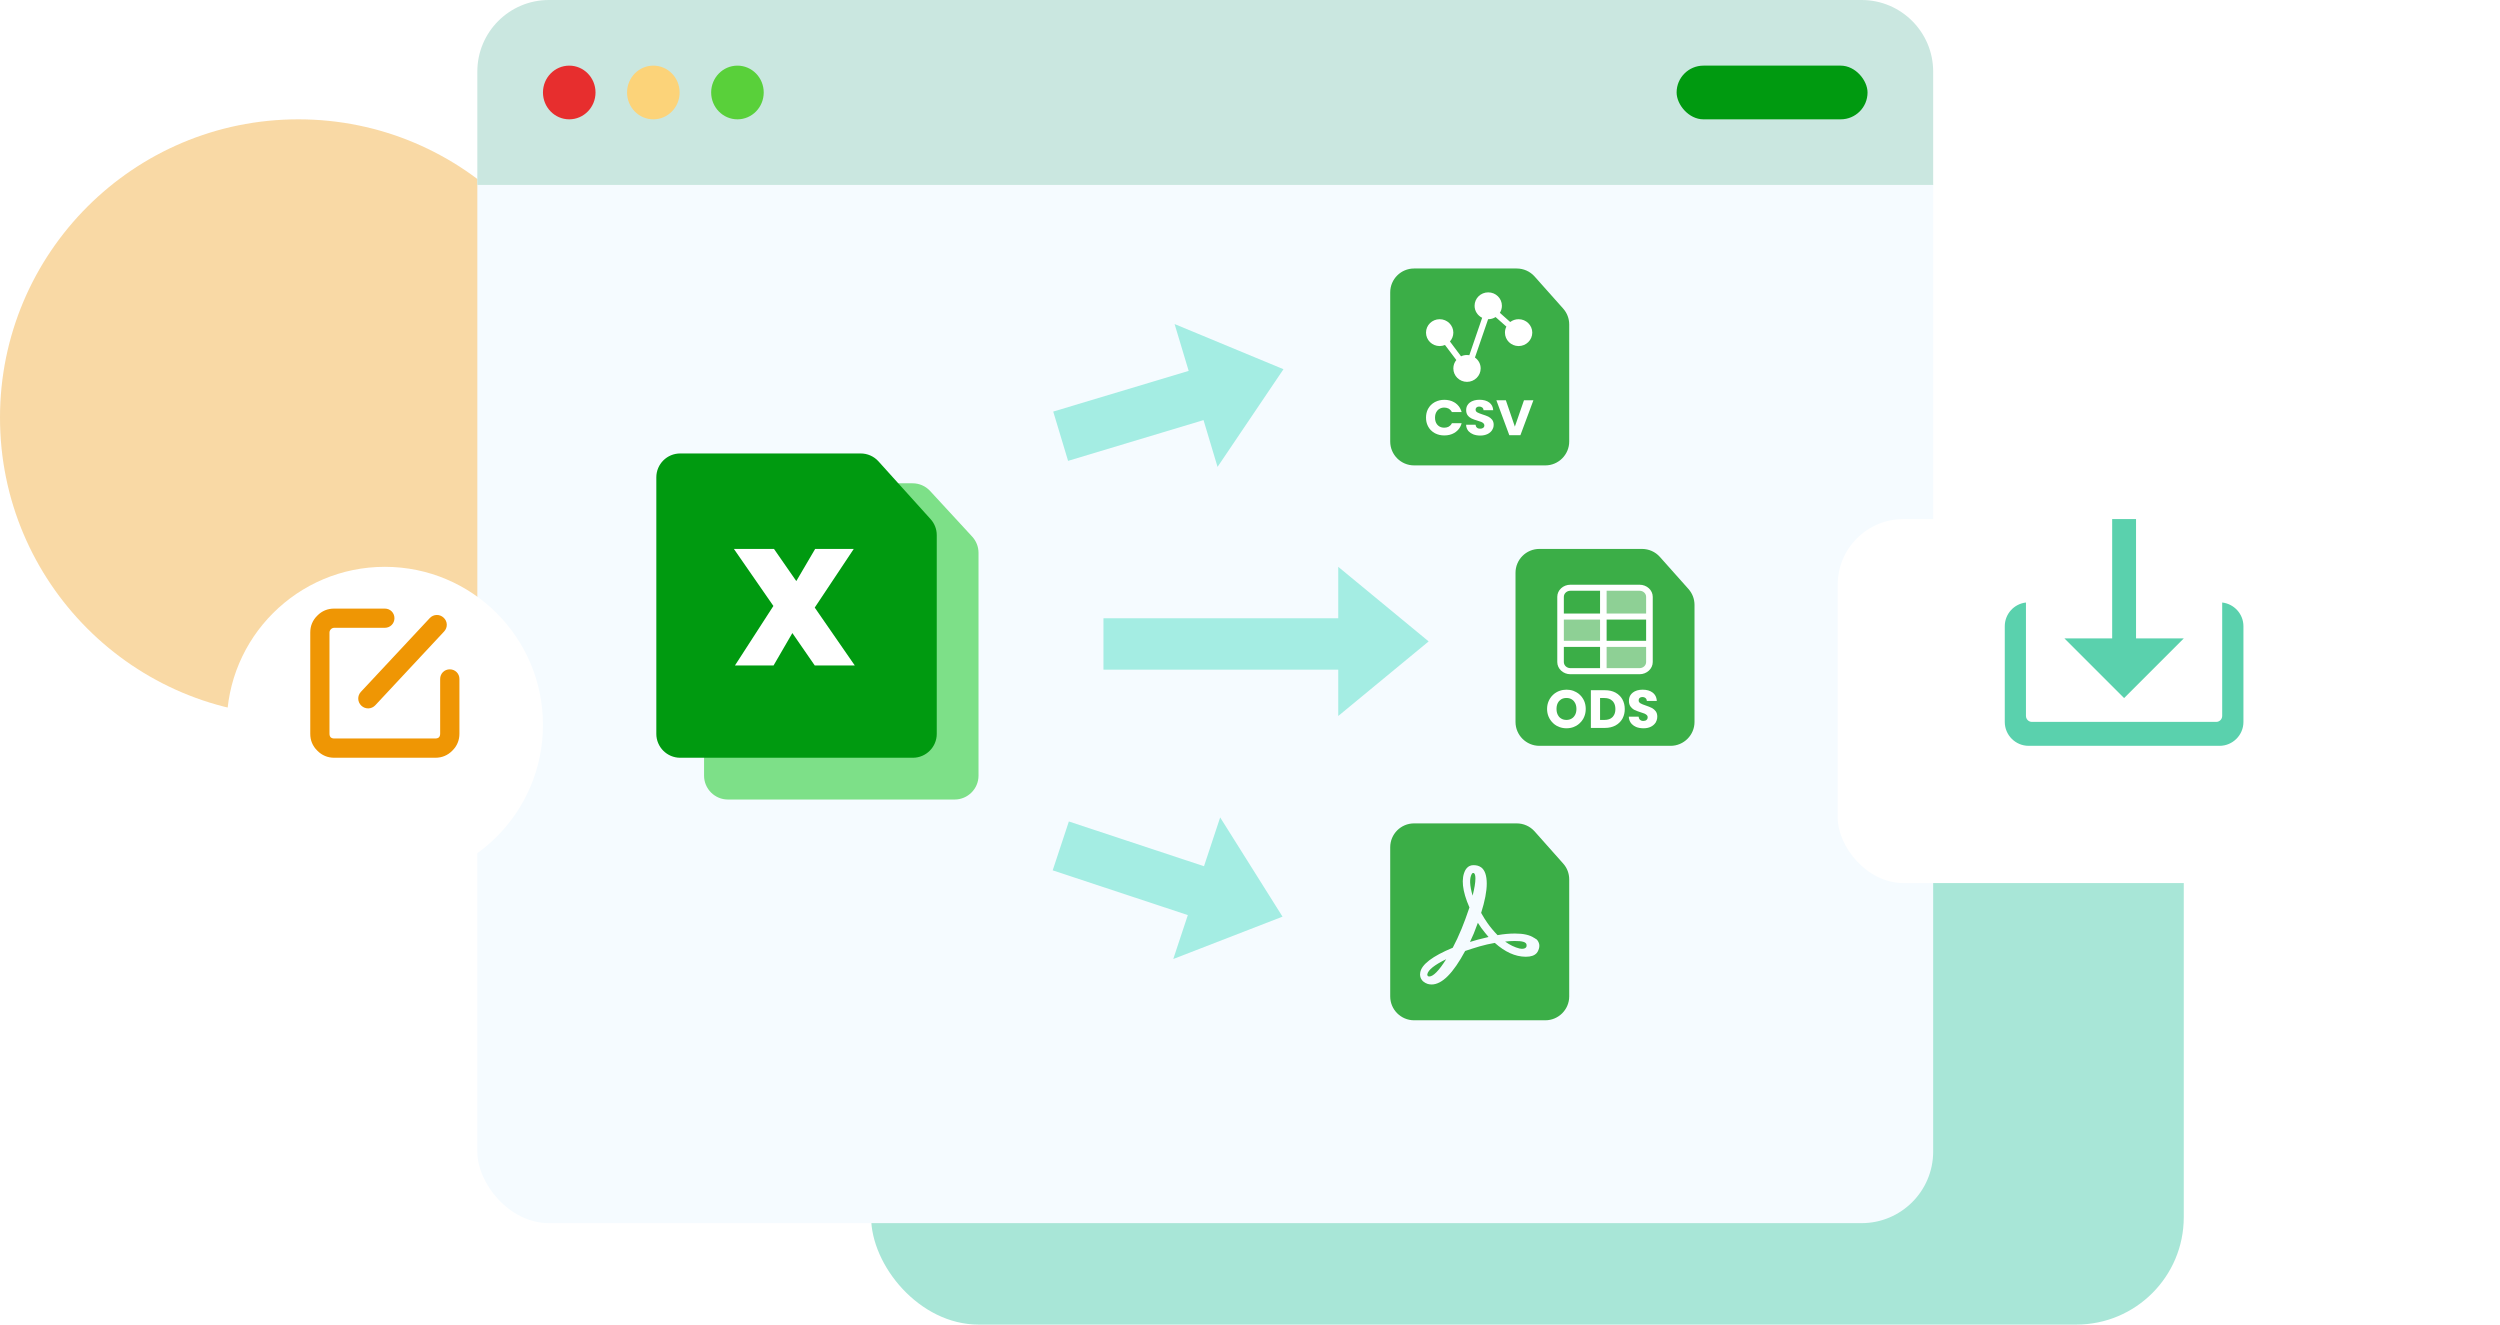 <svg width="419" height="222" viewBox="0 0 419 222" fill="none" xmlns="http://www.w3.org/2000/svg" xmlns:xlink="http://www.w3.org/1999/xlink">
	<desc>
			Created with Pixso.
	</desc>
	<defs>
		<filter id="filter_364_265_dd" x="63" y="0" width="278" height="222" filterUnits="userSpaceOnUse" color-interpolation-filters="sRGB">
			<feFlood flood-opacity="0" result="BackgroundImageFix"/>
			<feColorMatrix in="SourceAlpha" type="matrix" values="0 0 0 0 0 0 0 0 0 0 0 0 0 0 0 0 0 0 127 0" result="hardAlpha"/>
			<feMorphology radius="-24" in="" result="BackgroundImageFix"/>
			<feOffset dx="0" dy="19"/>
			<feGaussianBlur stdDeviation="13.667"/>
			<feComposite in2="hardAlpha" operator="out" k2="-1" k3="1"/>
			<feColorMatrix type="matrix" values="0 0 0 0 0.318 0 0 0 0 0.537 0 0 0 0 1 0 0 0 0.31 0"/>
			<feBlend mode="normal" in2="BackgroundImageFix" result="effect_dropShadow_1"/>
			<feBlend mode="normal" in="SourceGraphic" in2="effect_dropShadow_1" result="shape"/>
		</filter>
		<filter id="filter_364_287_dd" x="293" y="72" width="126" height="91" filterUnits="userSpaceOnUse" color-interpolation-filters="sRGB">
			<feFlood flood-opacity="0" result="BackgroundImageFix"/>
			<feColorMatrix in="SourceAlpha" type="matrix" values="0 0 0 0 0 0 0 0 0 0 0 0 0 0 0 0 0 0 127 0" result="hardAlpha"/>
			<feMorphology radius="-10" in="" result="BackgroundImageFix"/>
			<feOffset dx="0" dy="11"/>
			<feGaussianBlur stdDeviation="8.333"/>
			<feComposite in2="hardAlpha" operator="out" k2="-1" k3="1"/>
			<feColorMatrix type="matrix" values="0 0 0 0 0.027 0 0 0 0 0.357 0 0 0 0 0.506 0 0 0 0.38 0"/>
			<feBlend mode="normal" in2="BackgroundImageFix" result="effect_dropShadow_1"/>
			<feBlend mode="normal" in="SourceGraphic" in2="effect_dropShadow_1" result="shape"/>
		</filter>
		<filter id="filter_364_289_dd" x="28" y="85" width="73" height="73" filterUnits="userSpaceOnUse" color-interpolation-filters="sRGB">
			<feFlood flood-opacity="0" result="BackgroundImageFix"/>
			<feColorMatrix in="SourceAlpha" type="matrix" values="0 0 0 0 0 0 0 0 0 0 0 0 0 0 0 0 0 0 127 0" result="hardAlpha"/>
			<feMorphology radius="-2" in="" result="BackgroundImageFix"/>
			<feOffset dx="0" dy="7"/>
			<feGaussianBlur stdDeviation="4"/>
			<feComposite in2="hardAlpha" operator="out" k2="-1" k3="1"/>
			<feColorMatrix type="matrix" values="0 0 0 0 0.2 0 0 0 0 0.09 0 0 0 0 0.576 0 0 0 0.17 0"/>
			<feBlend mode="normal" in2="BackgroundImageFix" result="effect_dropShadow_1"/>
			<feBlend mode="normal" in="SourceGraphic" in2="effect_dropShadow_1" result="shape"/>
		</filter>
	</defs>
	<circle id="椭圆 54" cx="50" cy="70" r="50" fill="#EF9604" fill-opacity="0.356"/>
	<rect id="矩形 336" x="146" y="127" rx="18" width="220" height="95" fill="#A8E6D7" fill-opacity="1"/>
	<g filter="url(#filter_364_265_dd)">
		<rect id="矩形 318" x="80" rx="12" width="244" height="186" fill="#F5FBFF" fill-opacity="1"/>
	</g>
	<path id="矩形 322" d="M122 134L160 134C162.2 134 164 132.2 164 130L164 92.65C164 91.65 163.62 90.68 162.94 89.94L155.88 82.28C155.12 81.46 154.06 81 152.94 81L122 81C119.79 81 118 82.79 118 85L118 130C118 132.2 119.79 134 122 134Z" fill="#7DE088" fill-opacity="1" fill-rule="evenodd"/>
	<path id="矩形 321" d="M114 127L153 127C155.2 127 157 125.2 157 123L157 89.68C157 88.69 156.63 87.73 155.96 87L147.22 77.31C146.46 76.47 145.38 76 144.25 76L114 76C111.79 76 110 77.79 110 80L110 123C110 125.2 111.79 127 114 127Z" fill="#009A10" fill-opacity="1" fill-rule="evenodd"/>
	<path id="矩形 332" d="M237 78L259 78C261.2 78 263 76.2 263 74L263 54.38C263 53.39 262.64 52.45 261.98 51.71L257.19 46.33C256.43 45.48 255.34 45 254.2 45L237 45C234.79 45 233 46.79 233 49L233 74C233 76.2 234.79 78 237 78Z" fill="#3BAE47" fill-opacity="1" fill-rule="evenodd"/>
	<path id="矢量 176" d="M249.43 49C248.16 49 247.14 50 247.14 51.25C247.14 52.13 247.66 52.9 248.41 53.26L246.26 59.53C246.13 59.51 246 59.5 245.87 59.5C245.51 59.5 245.17 59.57 244.87 59.72L243.01 57.23C243.36 56.83 243.58 56.31 243.58 55.75C243.58 54.5 242.55 53.5 241.29 53.5C240.02 53.5 239 54.5 239 55.75C239 56.99 240.02 58 241.29 58C241.6 58 241.91 57.93 242.18 57.82L244.08 60.34C243.76 60.73 243.58 61.21 243.58 61.75C243.58 62.99 244.6 64 245.87 64C247.13 64 248.16 62.99 248.16 61.75C248.16 60.99 247.78 60.33 247.2 59.92L249.41 53.49C249.42 53.5 249.42 53.5 249.43 53.5C249.88 53.5 250.3 53.37 250.66 53.14L252.47 54.74C252.31 55.05 252.23 55.39 252.23 55.75C252.23 56.99 253.25 58 254.52 58C255.78 58 256.81 56.99 256.81 55.75C256.81 54.5 255.78 53.5 254.52 53.5C253.99 53.5 253.5 53.67 253.11 53.97L251.38 52.43C251.59 52.09 251.72 51.68 251.72 51.25C251.72 50 250.69 49 249.43 49Z" fill="#FFFFFF" fill-opacity="1" fill-rule="evenodd"/>
	<path id="矩形 333" d="M258 125L280 125C282.2 125 284 123.2 284 121L284 101.38C284 100.39 283.64 99.45 282.98 98.71L278.19 93.33C277.43 92.48 276.34 92 275.2 92L258 92C255.79 92 254 93.79 254 96L254 121C254 123.2 255.79 125 258 125Z" fill="#3BAE47" fill-opacity="1" fill-rule="evenodd"/>
	<path id="矩形 334" d="M237 171L259 171C261.2 171 263 169.2 263 167L263 147.38C263 146.39 262.64 145.45 261.98 144.72L257.19 139.33C256.43 138.48 255.34 138 254.2 138L237 138C234.79 138 233 139.79 233 142L233 167C233 169.2 234.79 171 237 171Z" fill="#3BAE47" fill-opacity="1" fill-rule="evenodd"/>
	<path id="矢量 346" d="M253.9 156.46C255.33 156.46 256.39 156.7 257.1 157.18L257.1 157.17L257.57 157.47C257.8 157.73 257.93 158.01 257.98 158.3C258.02 158.59 257.98 158.9 257.84 159.23C257.77 159.42 257.67 159.59 257.55 159.73C257.18 160.15 256.58 160.35 255.75 160.35C255.72 160.35 255.69 160.35 255.66 160.35C253.94 160.33 252.23 159.55 250.53 158.03C249.65 158.18 248.8 158.38 247.99 158.61C247.1 158.88 246.29 159.13 245.56 159.38C243.55 163.12 241.68 165 239.93 165C239.7 165 239.47 164.96 239.26 164.9C239 164.81 238.76 164.68 238.53 164.49C238.52 164.49 238.49 164.46 238.49 164.46C238.27 164.23 238.12 163.99 238.05 163.72C237.99 163.5 237.98 163.26 238.03 163C238.25 161.64 240.07 160.26 243.48 158.84C243.99 157.88 244.49 156.82 244.96 155.67C245.36 154.7 245.8 153.51 246.28 152.09C245.06 149.32 244.84 147.21 245.61 145.8C245.8 145.49 246.03 145.27 246.3 145.14C246.5 145.04 246.72 145 246.97 145Q247.72 145 248.21 145.35Q248.21 145.35 248.22 145.35C248.86 145.81 249.18 146.73 249.18 148.1C249.18 149.37 248.87 151.01 248.24 153C248.58 153.62 248.93 154.18 249.29 154.69C249.78 155.39 250.35 156.07 250.99 156.73C252 156.55 252.97 156.46 253.9 156.46ZM247.28 147.24C247.28 147.94 247.12 148.89 246.81 150.11C246.31 148.42 246.26 147.21 246.66 146.49C246.71 146.39 246.77 146.34 246.85 146.32C246.87 146.31 246.89 146.31 246.91 146.31C246.94 146.31 246.97 146.31 247 146.32C247.18 146.4 247.28 146.7 247.28 147.24ZM248.26 155.52C248.69 156.09 249.1 156.6 249.48 157.04C248.9 157.17 248.29 157.32 247.66 157.49C247.63 157.5 247.57 157.52 247.49 157.54C247.07 157.66 246.69 157.77 246.37 157.87C246.56 157.47 246.77 157.01 247 156.47C247.17 156.07 247.39 155.49 247.67 154.71C247.67 154.69 247.68 154.68 247.69 154.66C247.88 154.97 248.08 155.27 248.26 155.52ZM255.06 159.02C255.41 159.02 255.64 158.94 255.77 158.77C255.81 158.72 255.84 158.65 255.85 158.57C255.88 158.42 255.86 158.29 255.8 158.18C255.71 158.01 255.49 157.88 255.19 157.82C254.96 157.75 254.51 157.71 253.84 157.71Q253.08 157.71 252.26 157.81C253.06 158.38 253.86 158.77 254.67 158.97C254.81 159 254.94 159.02 255.06 159.02ZM239.54 163.66C240.21 163.66 241.16 162.7 242.38 160.76C240.42 161.72 239.36 162.56 239.22 163.28C239.21 163.33 239.21 163.38 239.22 163.43C239.24 163.48 239.27 163.54 239.31 163.59C239.39 163.64 239.47 163.66 239.54 163.66Z" fill="#F5FBFF" fill-opacity="1" fill-rule="evenodd"/>
	<path id="矩形 292" d="M92 0L312 0C318.62 0 324 5.37 324 12L324 31L80 31L80 12C80 5.37 85.37 0 92 0Z" fill="#CAE7E0" fill-opacity="1" fill-rule="evenodd"/>
	<rect id="矩形 295" x="281" y="11" rx="4.5" width="32" height="9" fill="#009A10" fill-opacity="1"/>
	<ellipse id="椭圆 40" rx="4.405" ry="4.5" transform="matrix(-1 0 0 1 109.5 15.5)" fill="#FCD379" fill-opacity="1"/>
	<ellipse id="椭圆 41" rx="4.405" ry="4.5" transform="matrix(-1 0 0 1 95.405 15.5)" fill="#E72E2E" fill-opacity="1"/>
	<ellipse id="椭圆 42" cx="123.595" cy="15.5" rx="4.405" ry="4.5" fill="#59D03A" fill-opacity="1"/>
	<path id="矢量 329" d="M196.86 54.31L215.11 61.88L204.06 78.25L201.71 70.41L179.01 77.24L176.52 68.98L199.22 62.16L196.86 54.31Z" fill="#A4EDE3" fill-opacity="1" fill-rule="evenodd"/>
	<path id="矢量 330" d="M224.29 95L239.44 107.5L224.29 120L224.29 112.24L184.94 112.24L184.94 103.62L224.29 103.62L224.29 95Z" fill="#A4EDE3" fill-opacity="1" fill-rule="evenodd"/>
	<path id="矢量 331" d="M204.5 137L214.95 153.63L196.64 160.73L199.08 153.37L176.43 145.87L179.14 137.68L201.79 145.18L204.5 137Z" fill="#A4EDE3" fill-opacity="1" fill-rule="evenodd"/>
	<g filter="url(#filter_364_287_dd)">
		<rect id="矩形 335" x="308" y="76" rx="11" width="96" height="61" fill="#FFFFFF" fill-opacity="1"/>
	</g>
	<path id="矢量 335" d="M354 87L358 87L358 107L366 107L356 117L346 107L354 107L354 87ZM336 104.96C336 102.9 337.55 101.21 339.55 100.98L339.55 119.99C339.55 120.54 340 120.99 340.55 120.99L371.44 120.99C371.99 120.99 372.44 120.54 372.44 119.99L372.44 100.98C374.44 101.21 376 102.9 376 104.96L376 121C376 123.2 374.2 125 372 125L340 125C337.79 125 336 123.2 336 121L336 104.96Z" fill="#5AD1AD" fill-opacity="1" fill-rule="evenodd"/>
	<g filter="url(#filter_364_289_dd)">
		<circle id="椭圆 55" cx="64.5" cy="114.5" r="26.5" fill="#FFFFFF" fill-opacity="1"/>
	</g>
	<path id="矢量 336" d="M77 122.96L77 113.79C77 112.89 76.29 112.18 75.38 112.18C74.48 112.18 73.77 112.89 73.77 113.79L73.77 122.96C73.77 123.23 73.7 123.43 73.57 123.57C73.43 123.7 73.23 123.77 72.96 123.77L56.03 123.77C55.76 123.77 55.56 123.7 55.42 123.57C55.29 123.43 55.22 123.23 55.22 122.96L55.22 106.03C55.22 105.92 55.24 105.81 55.28 105.72C55.32 105.62 55.38 105.54 55.46 105.46C55.54 105.38 55.62 105.32 55.72 105.28C55.81 105.24 55.92 105.22 56.03 105.22L64.5 105.22C65.4 105.22 66.11 104.51 66.11 103.61C66.11 102.7 65.4 102 64.5 102L56.03 102C55.47 102 54.96 102.09 54.48 102.29C54 102.49 53.57 102.78 53.18 103.18C52.78 103.57 52.49 104 52.29 104.48C52.09 104.95 52 105.47 52 106.03L52 122.96C52 123.52 52.09 124.04 52.29 124.51C52.49 124.99 52.78 125.42 53.18 125.81C53.57 126.21 54 126.5 54.48 126.7C54.95 126.9 55.47 127 56.03 127L72.96 127C73.52 127 74.04 126.9 74.51 126.7C74.99 126.5 75.42 126.21 75.81 125.81C76.21 125.42 76.5 124.99 76.7 124.51C76.9 124.04 77 123.52 77 122.96ZM62.9 118.2L74.43 105.84C75.06 105.17 75.03 104.14 74.35 103.52C73.68 102.89 72.65 102.92 72.02 103.6L60.49 115.95C59.86 116.62 59.9 117.65 60.57 118.28C61.25 118.91 62.27 118.87 62.9 118.2Z" fill="#EF9604" fill-opacity="1" fill-rule="evenodd"/>
	<path id="矢量 344" d="M136.55 111.53L132.8 106.1L129.65 111.53L123.18 111.53L129.62 101.56L123 92L129.72 92L133.46 97.39L136.62 92L143.09 92L136.55 101.83L143.26 111.53L136.55 111.53Z" fill="#FFFFFF" fill-opacity="1" fill-rule="nonzero"/>
	<path id="矢量 345" d="M248.1 73Q247.43 73 246.9 72.79Q246.46 72.61 246.16 72.3L246.16 72.3Q246.1 72.23 246.05 72.17C245.84 71.89 245.73 71.57 245.72 71.18L247.3 71.18C247.33 71.4 247.4 71.57 247.54 71.68C247.67 71.8 247.85 71.85 248.06 71.85C248.28 71.85 248.46 71.8 248.58 71.71Q248.66 71.65 248.71 71.57Q248.78 71.45 248.78 71.3C248.78 71.16 248.72 71.04 248.62 70.94C248.52 70.85 248.4 70.77 248.25 70.71Q248.02 70.62 247.62 70.5C247.22 70.38 246.9 70.27 246.65 70.15C246.4 70.03 246.18 69.86 246 69.63Q246 69.63 245.99 69.62Q245.73 69.28 245.73 68.74Q245.73 68.27 245.94 67.92Q246.09 67.66 246.35 67.46Q246.97 67 247.97 67Q248.98 67 249.6 67.46C250.01 67.77 250.23 68.2 250.26 68.75L248.64 68.75C248.63 68.56 248.56 68.41 248.43 68.3C248.29 68.19 248.12 68.14 247.91 68.14C247.73 68.14 247.59 68.18 247.48 68.28Q247.44 68.31 247.41 68.35Q247.31 68.48 247.31 68.67Q247.31 68.78 247.35 68.87Q247.42 69.01 247.59 69.11C247.78 69.22 248.07 69.33 248.46 69.46C248.86 69.58 249.18 69.71 249.43 69.82C249.67 69.94 249.89 70.11 250.07 70.33Q250.09 70.36 250.11 70.39Q250.34 70.71 250.34 71.19Q250.34 71.48 250.25 71.74Q250.18 71.93 250.07 72.1C249.89 72.37 249.64 72.59 249.3 72.75C248.96 72.91 248.56 73 248.1 73ZM239 70Q239 69.24 239.29 68.63Q239.34 68.54 239.39 68.45Q239.57 68.14 239.81 67.89Q240.1 67.6 240.48 67.39Q240.53 67.36 240.59 67.34L240.59 67.34Q241.25 67.01 242.07 67.01Q243 67.01 243.7 67.41Q243.82 67.48 243.94 67.56Q244.27 67.8 244.5 68.1Q244.82 68.52 244.97 69.06L243.34 69.06Q243.21 68.82 243.02 68.65Q242.93 68.57 242.82 68.5Q242.78 68.48 242.74 68.46Q242.43 68.31 242.06 68.31Q241.61 68.31 241.27 68.51L241.27 68.51Q241.09 68.61 240.94 68.77Q240.88 68.84 240.83 68.91Q240.51 69.34 240.51 70Q240.51 70.66 240.82 71.09Q240.88 71.16 240.94 71.23Q241.09 71.39 241.27 71.49Q241.61 71.68 242.06 71.68Q242.43 71.68 242.74 71.54Q242.78 71.52 242.82 71.49Q242.93 71.43 243.03 71.34Q243.22 71.18 243.34 70.93L244.97 70.93Q244.82 71.49 244.49 71.91Q244.26 72.2 243.94 72.43Q243.83 72.51 243.72 72.57Q243.01 72.98 242.07 72.98Q241.24 72.98 240.58 72.65L240.58 72.65Q240.53 72.62 240.48 72.6Q240.09 72.39 239.79 72.08L239.79 72.08Q239.56 71.84 239.39 71.54Q239.34 71.46 239.3 71.37Q239 70.76 239 70ZM254.82 72.94L257 67.08L255.42 67.08L253.89 71.5L252.38 67.08L250.79 67.08L252.96 72.94L254.82 72.94Z" fill="#FFFFFF" fill-opacity="1" fill-rule="evenodd"/>
	<rect id="矩形 115" x="269" y="98.763" width="7.172" height="4.322" fill="#FFFFFF" fill-opacity="0.425"/>
	<rect id="矩形 116" x="261.552" y="103.593" width="7.172" height="4.322" fill="#FFFFFF" fill-opacity="0.425"/>
	<rect id="矩形 117" x="269" y="107.915" width="7.172" height="4.322" fill="#FFFFFF" fill-opacity="0.425"/>
	<path id="矩形 114 (边框)" d="M277 100.03C277 98.91 276.01 98 274.79 98L263.2 98C261.98 98 261 98.91 261 100.03L261 110.96C261 112.08 261.98 113 263.2 113L274.79 113C276.01 113 277 112.08 277 110.96L277 100.03ZM275.89 100.03C275.89 99.47 275.4 99.01 274.79 99.01L263.2 99.01C262.59 99.01 262.1 99.47 262.1 100.03L262.1 110.96C262.1 111.52 262.59 111.98 263.2 111.98L274.79 111.98C275.4 111.98 275.89 111.52 275.89 110.96L275.89 100.03Z" fill="#FFFFFF" fill-opacity="1" fill-rule="evenodd"/>
	<path id="直线 1 (边框)" d="M261.82 102.83L276.44 102.83L276.44 103.84L261.82 103.84L261.82 102.83Z" fill="#FFFFFF" fill-opacity="1" fill-rule="evenodd"/>
	<path id="直线 3 (边框)" d="M261.82 107.4L276.44 107.4L276.44 108.42L261.82 108.42L261.82 107.4Z" fill="#FFFFFF" fill-opacity="1" fill-rule="evenodd"/>
	<path id="直线 2 (边框)" d="M268.17 112.49L268.17 98.5L269.27 98.5L269.27 112.49L268.17 112.49Z" fill="#FFFFFF" fill-opacity="1" fill-rule="evenodd"/>
	<path id="ODS" d="M261.38 121.86Q261.93 122.06 262.54 122.06Q263.16 122.06 263.71 121.86Q263.95 121.77 264.17 121.65Q264.5 121.46 264.77 121.2Q265.1 120.9 265.34 120.49Q265.44 120.32 265.51 120.14Q265.77 119.53 265.77 118.82Q265.77 118.08 265.5 117.46Q265.43 117.3 265.34 117.15Q265.13 116.78 264.82 116.48Q264.54 116.2 264.17 116Q263.94 115.87 263.69 115.78Q263.15 115.59 262.54 115.59Q261.93 115.59 261.38 115.79Q261.14 115.87 260.91 116Q260.56 116.19 260.28 116.46Q259.96 116.76 259.73 117.15Q259.63 117.32 259.56 117.49Q259.29 118.1 259.29 118.82Q259.29 119.53 259.55 120.13Q259.63 120.31 259.73 120.49Q259.97 120.89 260.3 121.2Q260.57 121.46 260.91 121.65Q261.14 121.77 261.38 121.86ZM274.21 121.84Q274.76 122.06 275.46 122.06Q276.17 122.06 276.69 121.8Q277.16 121.56 277.42 121.19Q277.46 121.14 277.49 121.1Q277.59 120.93 277.65 120.75Q277.76 120.45 277.76 120.11Q277.76 119.56 277.5 119.21Q277.49 119.2 277.48 119.19Q277.25 118.89 276.95 118.71Q276.89 118.67 276.82 118.64Q276.44 118.45 275.82 118.24Q275.21 118.04 274.93 117.87Q274.76 117.77 274.69 117.62Q274.64 117.52 274.64 117.4Q274.64 117.17 274.75 117.03Q274.77 117 274.81 116.97C274.92 116.87 275.07 116.82 275.26 116.82Q275.54 116.82 275.73 116.95Q275.76 116.97 275.79 117Q275.85 117.05 275.9 117.12Q276 117.27 276.01 117.48L277.68 117.48Q277.65 116.91 277.38 116.5Q277.23 116.27 277 116.09Q276.36 115.59 275.31 115.59Q274.29 115.59 273.65 116.08Q273.65 116.09 273.65 116.09Q273.4 116.28 273.25 116.53Q273.01 116.93 273.01 117.47Q273.01 118.06 273.29 118.43Q273.52 118.74 273.82 118.92Q273.89 118.96 273.95 118.99Q274.34 119.18 274.95 119.37C275.23 119.45 275.45 119.53 275.6 119.59Q275.83 119.69 275.99 119.84Q276.06 119.91 276.1 119.98Q276.15 120.09 276.15 120.23Q276.15 120.41 276.07 120.53Q276.03 120.61 275.95 120.67Q275.75 120.83 275.41 120.83C275.19 120.83 275.01 120.77 274.87 120.64Q274.85 120.63 274.84 120.61Q274.66 120.43 274.63 120.11L272.99 120.11Q273 120.61 273.23 121Q273.28 121.09 273.34 121.17Q273.41 121.27 273.51 121.37Q273.8 121.66 274.21 121.84ZM270.74 116.07Q269.99 115.68 268.99 115.68L266.63 115.68L266.63 122L268.99 122C269.65 122 270.24 121.86 270.74 121.6Q271.17 121.37 271.49 121.03Q271.72 120.79 271.9 120.48Q271.94 120.42 271.97 120.35Q272.31 119.68 272.31 118.84Q272.31 117.94 271.93 117.25Q271.92 117.22 271.9 117.19Q271.72 116.88 271.49 116.64Q271.17 116.3 270.74 116.07ZM263.41 120.43Q263.04 120.66 262.54 120.66Q262.02 120.66 261.64 120.42Q261.46 120.31 261.32 120.16Q261.27 120.1 261.22 120.03Q260.87 119.55 260.87 118.82Q260.87 118.06 261.24 117.58Q261.28 117.53 261.32 117.48Q261.46 117.33 261.63 117.22Q262.01 116.98 262.54 116.98Q263.05 116.98 263.42 117.21Q263.6 117.32 263.75 117.48Q263.81 117.54 263.85 117.61Q264.21 118.08 264.21 118.82Q264.21 119.53 263.87 120Q263.82 120.08 263.75 120.15Q263.6 120.32 263.41 120.43ZM270.25 120.19C269.93 120.51 269.48 120.66 268.9 120.66L268.17 120.66L268.17 116.99L268.9 116.99C269.48 116.99 269.93 117.15 270.25 117.48Q270.32 117.54 270.37 117.61Q270.74 118.08 270.74 118.84Q270.74 119.6 270.36 120.06Q270.31 120.13 270.25 120.19Z" fill="#FFFFFF" fill-opacity="1" fill-rule="evenodd"/>
</svg>
